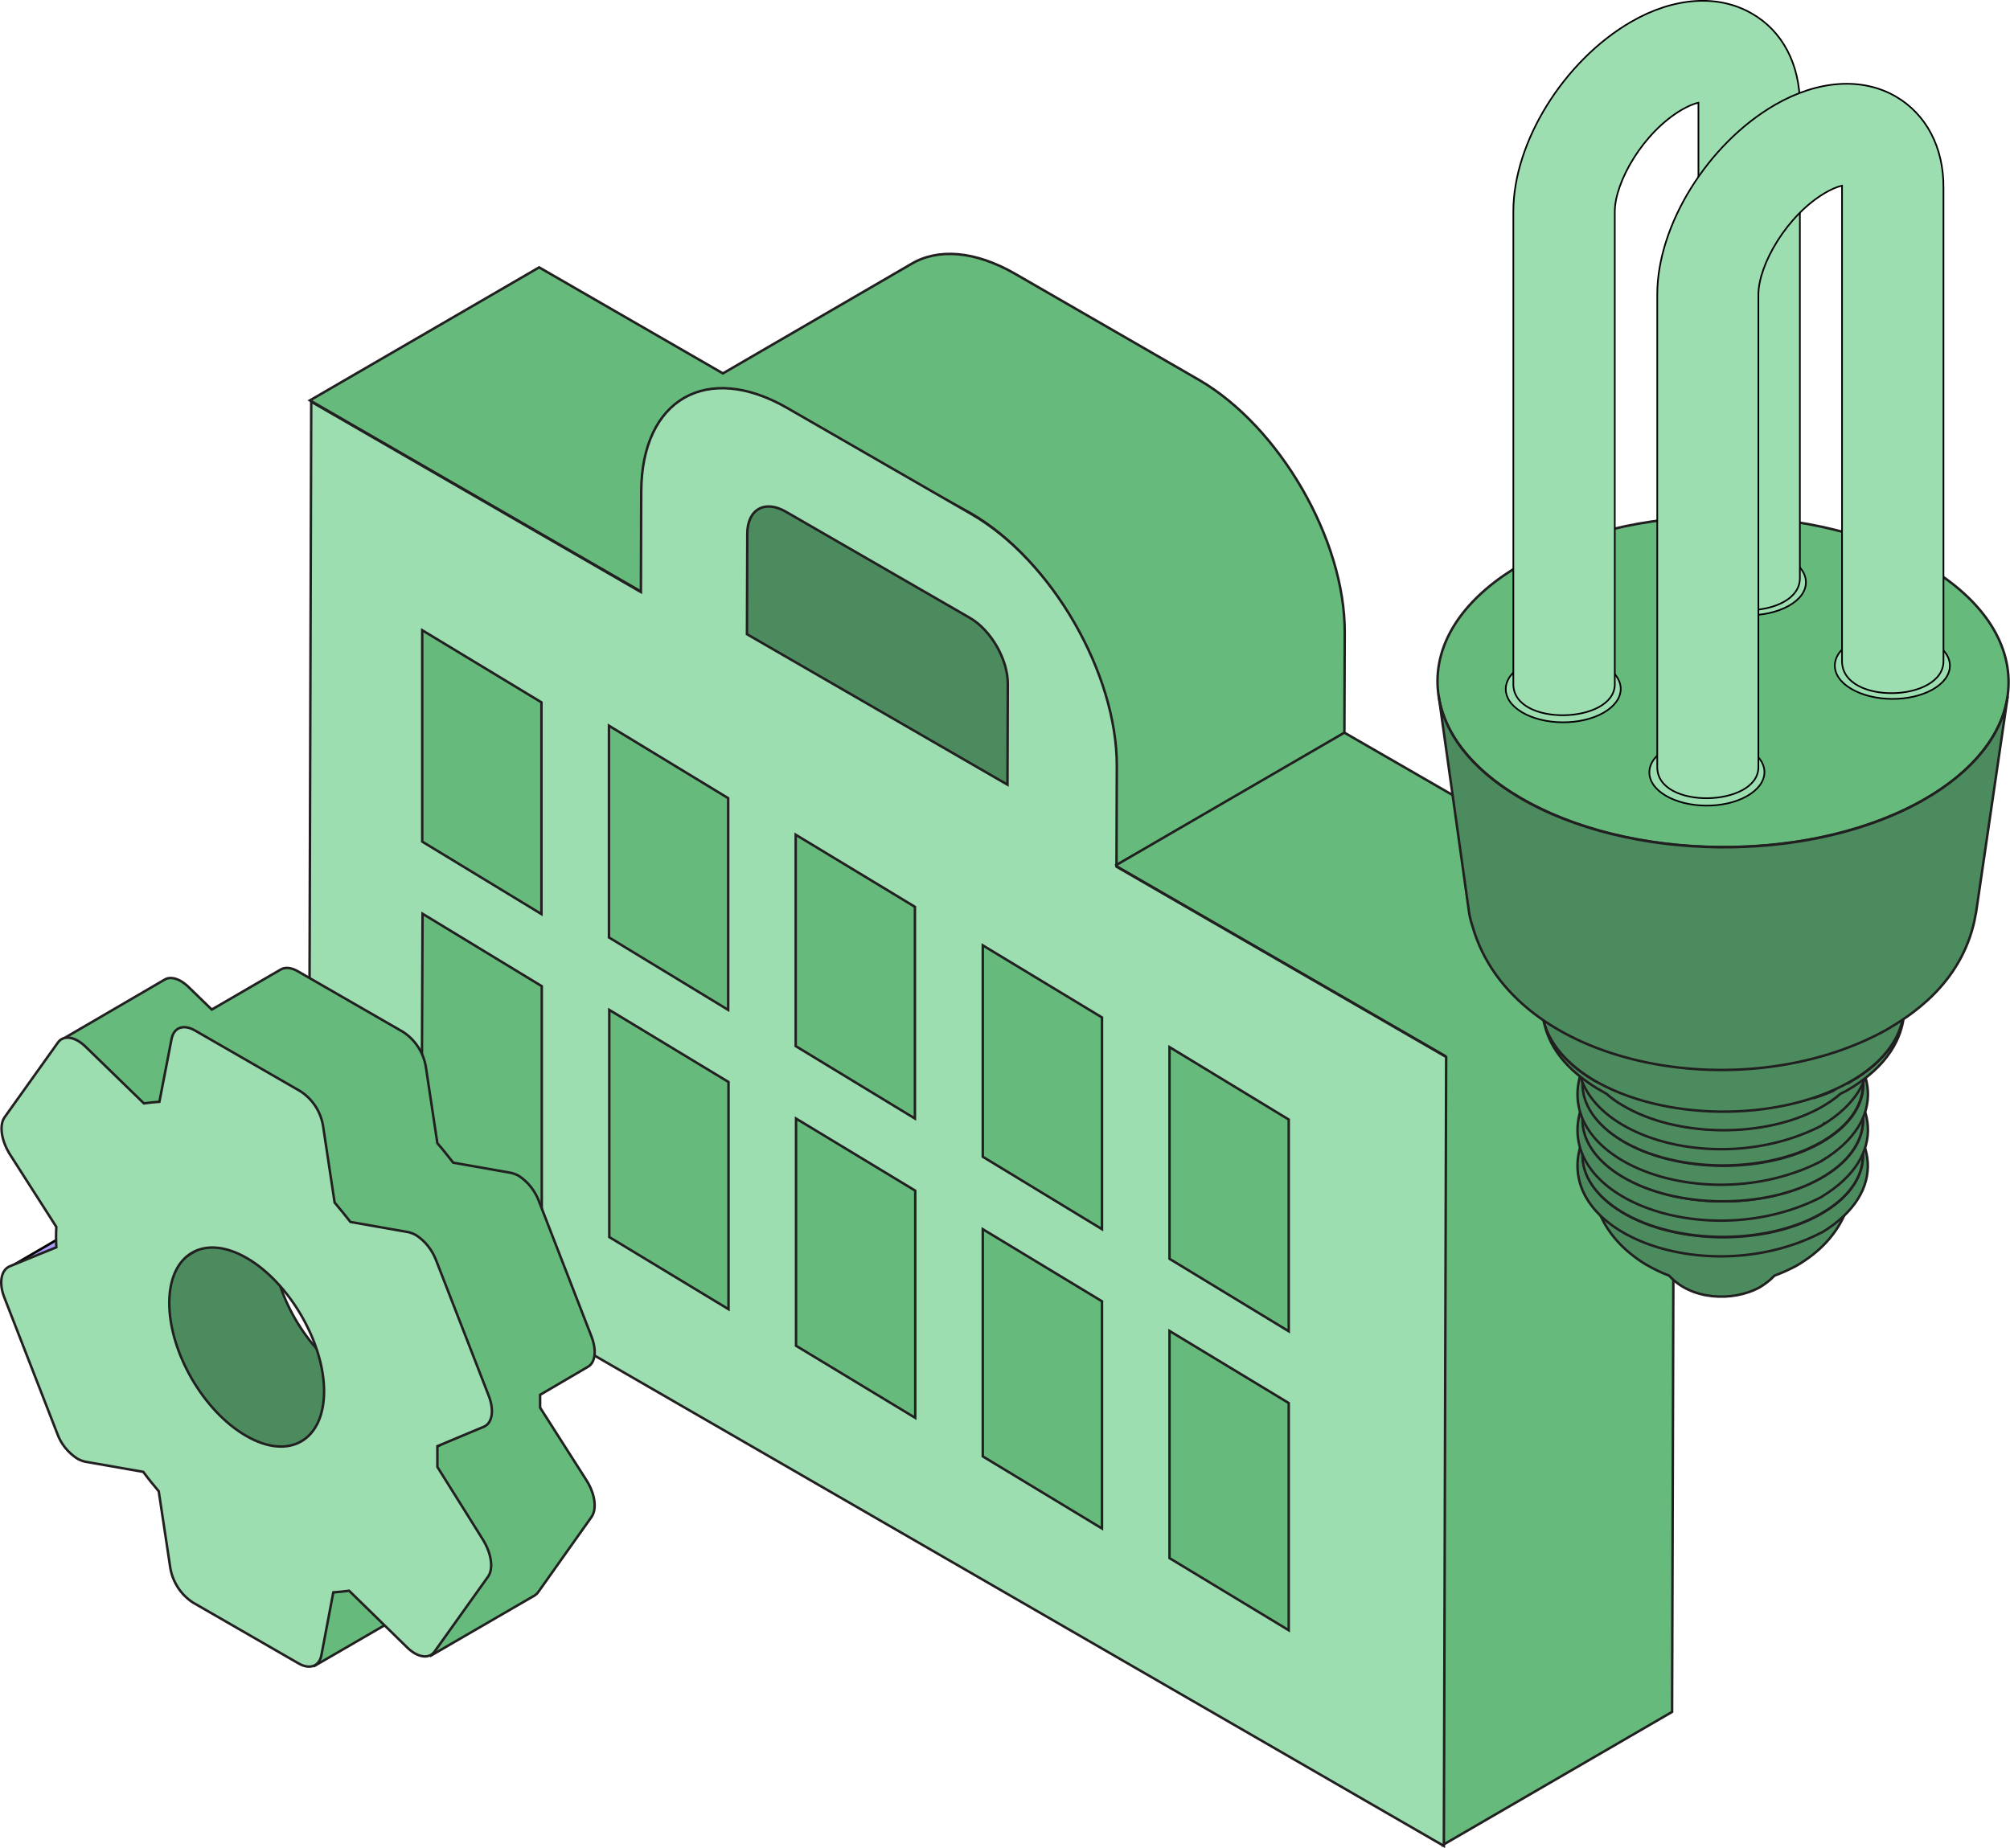 <?xml version="1.0" encoding="utf-8"?>
<!-- Generator: Adobe Illustrator 25.3.1, SVG Export Plug-In . SVG Version: 6.00 Build 0)  -->
<svg version="1.1" id="Layer_1" xmlns="http://www.w3.org/2000/svg" xmlns:xlink="http://www.w3.org/1999/xlink" x="0px" y="0px"
	 viewBox="0 0 610.3 561.2" style="enable-background:new 0 0 610.3 561.2;" xml:space="preserve">
<style type="text/css">
	.st0{fill:#65BA7C;stroke:#221F20;stroke-width:0.75;stroke-miterlimit:10;}
	.st1{fill:#9DDEB1;stroke:#221F20;stroke-width:0.75;stroke-miterlimit:10;}
	.st2{fill:#4B8B5E;stroke:#221F20;stroke-width:0.75;stroke-miterlimit:10;}
	.st3{fill:none;stroke:#211F20;stroke-width:0.75;stroke-miterlimit:10;}
	.st4{fill-rule:evenodd;clip-rule:evenodd;fill:#65BA7C;stroke:#221F20;stroke-width:0.75;stroke-miterlimit:10;}
	.st5{fill:url(#SVGID_1_);}
	.st6{fill:#9DDEB1;stroke:#000000;stroke-width:0.5;stroke-miterlimit:10;}
	.st7{fill:#A99CF7;stroke:#000000;stroke-width:0.75;stroke-miterlimit:10;}
</style>
<path class="st0" d="M408.2,222.5l0.1-30.5c0.1-28.1-19.8-62.4-44.2-76.6l-55.8-32.2c-12.3-7.1-23.5-7.8-31.5-3.1l-57.3,33.3
	l-55.8-32.2l-69.6,40.4l100.1,57.8l69.6-40.4l30.8,16.8c24.5,14.1,44.3,48.5,44.2,76.6l0,0l-0.1,30.5l100.1,57.8l-0.7,239.6
	l69.6-40.4l0.7-239.6L408.2,222.5z"/>
<path class="st1" d="M294.9,156.1c24.5,14.1,44.3,48.5,44.2,76.6l-0.1,30.5l100.1,57.8l-0.7,239.6l-344.6-199l0.7-239.6l100.1,57.8
	l0.1-30.5c0.1-28.1,20-39.5,44.5-25.3L294.9,156.1z"/>
<g>
	<path class="st2" d="M294.4,187.6c6.5,3.7,11.7,12.8,11.6,20.2l-0.1,30.5l-79.1-45.7l0.1-30.5c0-7.4,5.3-10.4,11.7-6.7L294.4,187.6
		z"/>
</g>
<line class="st3" x1="408.2" y1="222.5" x2="338.6" y2="262.9"/>
<path class="st4" d="M128.2,191.4l36.2,21.9v64.3l-36.2-22V191.4z M164.5,299.5v69L128,348.9l0.3-71.4L164.5,299.5L164.5,299.5z"/>
<path class="st4" d="M184.9,220.4l36.2,22v64.3l-36.2-22V220.4L184.9,220.4z M221.2,328.6v69l-36.2-21.9v-69L221.2,328.6
	L221.2,328.6z"/>
<path class="st4" d="M241.6,253.5l36.2,21.9v64.3l-36.2-22L241.6,253.5L241.6,253.5z M277.9,361.6v69l-36.2-21.9v-69L277.9,361.6
	L277.9,361.6z"/>
<path class="st4" d="M298.4,287.1l36.2,21.9v64.3l-36.2-22V287.1z M334.6,395.2v69l-36.2-21.9v-69L334.6,395.2L334.6,395.2z"/>
<path class="st4" d="M355.1,318l36.2,22v64.3l-36.2-22V318z M391.3,426.1v69l-36.2-21.9v-69L391.3,426.1L391.3,426.1z"/>
<path class="st2" d="M550.8,373.2c-2.4,1.3-5,2.5-7.7,3.3c-0.4-2.6-2.3-5.1-5.6-7.1c-7.8-4.7-20.7-4.8-28.7-0.3
	c-3.6,2-5.6,4.6-6,7.2c-2.9-1-5.7-2.2-8.4-3.8c-7-4.2-10.8-9.6-11.2-15c0.3,5.3,1.8,17.5,16.5,26.5c2.3,1.3,4.6,2.5,7.1,3.4
	c6.6,7.4,19.3,8.1,27.6,3.5c1.6-1,3.1-2.1,4.4-3.5c2.2-0.8,4.4-1.8,6.5-2.9l0,0c15.3-8.8,17.1-21.3,17.4-26.8
	C562.3,363.5,558.3,369,550.8,373.2z"/>
<path class="st2" d="M483.2,357.6c0-0.4,0-0.8-0.1-1.2C483.2,356.9,483.2,357.3,483.2,357.6z"/>
<path class="st2" d="M562.8,358c0-0.4,0.1-0.9,0.1-1.3C562.9,357.1,562.8,357.5,562.8,358z"/>
<path class="st2" d="M554,333.9c-22.4-13.9-67.4-8.3-74.1,14.1c-8.1,27,39.1,44,73.2,26.3h0.1C573.7,361.8,569.5,343.6,554,333.9z
	 M552.7,368.8c-16.8,9.5-43.8,9.2-60.1-0.6s-16-25.4,0.9-34.8s43.8-9.2,60.2,0.6S569.5,359.3,552.7,368.8L552.7,368.8z"/>
<path class="st2" d="M553.6,333.9c-16.4-9.8-43.3-10.1-60.2-0.6s-17.2,25-0.9,34.8s43.3,10.1,60.2,0.6S569.9,343.7,553.6,333.9z
	 M495.3,334.4c15.8-8.9,41-8.6,56.4,0.6c6.4,3.9,10.1,8.6,11,13.6c-1,5.1-5,10-11.8,13.8c-15.8,8.9-41,8.6-56.4-0.6
	c-6.4-3.8-10-8.6-11-13.5C484.5,343.2,488.4,338.3,495.3,334.4z"/>
<path class="st2" d="M554,323.1L554,323.1c-22.4-13.9-67.4-8.3-74.1,14.1c-8.1,27,39.1,43.9,73.2,26.3l0.1-0.1
	C573.7,350.9,569.6,332.7,554,323.1z M552.7,357.9c-16.8,9.5-43.8,9.2-60.1-0.6s-16-25.4,0.9-34.8s43.8-9.2,60.2,0.6
	S569.6,348.5,552.7,357.9L552.7,357.9z"/>
<path class="st2" d="M553.6,323.1c-16.4-9.8-43.3-10.1-60.2-0.6s-17.2,25-0.9,34.8s43.3,10.1,60.2,0.6S570,332.9,553.6,323.1z
	 M495.3,323.6c15.8-8.9,41.1-8.6,56.4,0.6c6.4,3.8,10.1,8.6,11,13.5c-1,5.1-5,10-11.8,13.9c-15.8,8.9-41.1,8.6-56.4-0.6
	c-6.4-3.8-10.1-8.6-11-13.5C484.5,332.3,488.4,327.4,495.3,323.6L495.3,323.6z"/>
<path class="st2" d="M554,312.2c-22.4-13.9-67.4-8.3-74.1,14.1c-8.1,27,39.1,43.9,73.2,26.3c0.1,0,0.2-0.1,0.1-0.1
	C573.7,340.1,569.6,321.9,554,312.2z M552.8,347.1c-16.8,9.5-43.8,9.2-60.1-0.6s-16-25.4,0.9-34.8s43.8-9.2,60.2,0.6
	S569.6,337.6,552.8,347.1L552.8,347.1z"/>
<path class="st2" d="M553.6,312.2c-16.4-9.8-43.3-10.1-60.2-0.6s-17.2,25-0.9,34.8s43.3,10.1,60.2,0.6S570,322,553.6,312.2z
	 M495.3,312.7c15.8-8.9,41.1-8.6,56.5,0.6c6.5,3.9,10.1,8.7,11.1,13.6c-1,5.1-5,10-11.8,13.8c-15.8,8.9-41.1,8.6-56.5-0.6
	c-6.4-3.8-10.1-8.6-11-13.5C484.4,321.5,488.4,316.6,495.3,312.7z"/>
<path class="st2" d="M554.1,301.4c-22.4-13.9-67.4-8.3-74.1,14.1c-8.1,27,39.1,43.9,73.2,26.3c0.1-0.1,0.2-0.2,0.3-0.3
	c0,0.1-0.1,0.2-0.2,0.2C573.8,329.3,569.7,311.1,554.1,301.4z M552.8,336.2c-16.8,9.5-43.8,9.2-60.1-0.6s-16-25.4,0.9-34.8
	s43.8-9.2,60.2,0.6S569.6,326.8,552.8,336.2L552.8,336.2z"/>
<path class="st2" d="M562.3,328.3c6.5-8.9,3.7-19.5-8.6-26.9c-16.4-9.8-43.3-10.1-60.2-0.6c-13,7.3-16.2,18.2-9.5,27.3l-0.2-0.1
	c-8.9-5.3-13.9-12-15.2-18.7c1,6.1,4.4,13.9,16.4,21.3c0.9,0.5,1.8,1,2.8,1.6c1.5,1.3,3.1,2.5,4.9,3.5c16.4,9.8,43.3,10.1,60.2,0.6
	c2.1-1.2,4.1-2.5,5.9-4.1c0.5-0.3,1-0.5,1.6-0.8c13.8-7.9,16.8-16.9,17.6-22.2C576.6,316.1,571.4,322.9,562.3,328.3z M495.3,301.9
	c15.8-8.9,41.1-8.6,56.5,0.6c13.2,7.9,14.8,19.8,5,28.7c-1.8,0.8-3.8,1.6-5.8,2.2v-5.8c-15.8,8.9-41.2,8.6-56.6-0.6
	c-5.9-3.5-9.5-7.9-10.8-12.4C485.1,309.9,488.9,305.4,495.3,301.9L495.3,301.9z M488.5,330c-0.1-0.1-0.3-0.3-0.4-0.5
	C488.2,329.7,488.3,329.8,488.5,330z M487.5,329l-0.4-0.5L487.5,329z M486.7,328l-0.4-0.5L486.7,328z M486,327
	c-0.1-0.2-0.2-0.3-0.3-0.5C485.7,326.6,485.8,326.8,486,327L486,327z M485.3,326c-0.1-0.2-0.2-0.3-0.3-0.5
	C485.1,325.5,485.2,325.7,485.3,326L485.3,326z M484.7,324.9c-0.1-0.2-0.2-0.3-0.2-0.5C484.6,324.5,484.6,324.7,484.7,324.9
	L484.7,324.9z M484.2,323.8c-0.1-0.2-0.1-0.3-0.2-0.5C484.1,323.4,484.2,323.6,484.2,323.8L484.2,323.8z M483.8,322.7
	c-0.1-0.2-0.1-0.3-0.1-0.5C483.8,322.3,483.8,322.5,483.8,322.7L483.8,322.7z M483.5,321.6c0-0.2-0.1-0.3-0.1-0.5
	C483.5,321.2,483.5,321.4,483.5,321.6L483.5,321.6z M483.3,320.6l-0.1-0.5L483.3,320.6z M483.2,319.5c0-0.2,0-0.3,0-0.5
	C483.2,319,483.2,319.2,483.2,319.5L483.2,319.5z M489,330.5c0.1,0.1,0.3,0.3,0.4,0.4l0,0L489,330.5z"/>
<linearGradient id="SVGID_1_" gradientUnits="userSpaceOnUse" x1="503.742" y1="307.731" x2="542.717" y2="240.22" gradientTransform="matrix(1 0 0 -1 0 561.276)">
	<stop  offset="0" style="stop-color:#D4D4DA"/>
	<stop  offset="1" style="stop-color:#DDDDE2"/>
</linearGradient>
<path class="st5" d="M562.6,265.2c-21.2-12.6-55.9-13-77.7-0.8s-22.2,32.4-1.1,45s55.9,13,77.7,0.8S583.8,277.8,562.6,265.2z"/>
<path class="st2" d="M561.5,310.2c-21.8,12.2-56.5,11.9-77.7-0.8c-10.4-6.2-15.6-14.2-15.5-22.3l-0.1,18.5c0,8,5.1,16,15.5,22.3
	c21.1,12.6,55.9,13,77.7,0.8c11.1-6.2,16.6-14.5,16.7-22.7v-18.5C578.2,295.7,572.6,304,561.5,310.2z"/>
<ellipse transform="matrix(2.792455e-03 -1 1 2.792455e-03 314.71 729.67)" class="st0" cx="523.2" cy="207" rx="50.2" ry="86.7"/>
<path class="st2" d="M599.8,278c0.1-0.3,0.1-0.6,0.2-0.9l9.6-65.6c-1.7,11.6-10.4,22.9-26,31.7c-34.3,19.3-89.2,18.7-122.6-1.2
	c-14.6-8.7-22.7-19.7-24.2-30.9l9.2,65.6c0.2,1.6,0.6,3.1,1.1,4.6c12.2,43,81.9,55.7,125.6,31.5c6.9-4.1,22.7-13.6,26.9-33.6V279
	C599.7,278.6,599.8,278.3,599.8,278z"/>
<path class="st6" d="M587.1,195.1c-6.7-4-17.8-4.1-24.7-0.2s-7.1,10.3-0.3,14.3s17.8,4.1,24.7,0.2S593.8,199.1,587.1,195.1z"/>
<path class="st6" d="M530.8,227.5c-6.7-4-17.8-4.1-24.7-0.2s-7.1,10.3-0.4,14.3c6.7,4,17.8,4.1,24.7,0.2S537.6,231.5,530.8,227.5z"
	/>
<path class="st6" d="M487.2,202.2c-6.7-4-17.8-4.1-24.7-0.2s-7.1,10.3-0.4,14.3s17.8,4.1,24.7,0.2S493.9,206.2,487.2,202.2z"/>
<path class="st6" d="M543.3,169.7c-6.7-4-17.8-4.1-24.7-0.2s-7.1,10.3-0.3,14.3c6.7,4,17.8,4.1,24.8,0.2S550,173.7,543.3,169.7z"/>
<path class="st6" d="M531.9,4.1c-10.2-5.9-23.6-5-36.6,2.5c-20.4,11.8-35.8,36.5-35.8,57.6v143.6c0,13,30.8,12.1,30.8,0V64.3
	c0-9.1,8.7-24.2,20.4-31c1.6-0.9,3.2-1.7,5-2.1c0,0.2,0,0.4,0,0.7v143.7c0,13.4,30.8,12.5,30.8,0V31.8
	C546.5,19.5,541.2,9.4,531.9,4.1z"/>
<path class="st6" d="M575.6,29.3c-10.2-5.9-23.6-5-36.6,2.5c-20.4,11.8-35.8,36.5-35.8,57.6v143.6c0,13,30.7,12.1,30.7,0V89.5
	c0-9.1,8.7-24.2,20.4-31c1.6-0.9,3.2-1.7,5-2.1c0,0.2,0,0.4,0,0.7v143.7c0,13.4,30.8,12.5,30.8,0V57.1
	C590.2,44.8,584.9,34.7,575.6,29.3z"/>
<path class="st2" d="M106.2,418c-13-7.5-23.5-25.7-23.4-40.6c0-7.4,2.6-12.6,6.8-15.1l-31.9,18.6c-4.2,2.4-6.8,7.7-6.8,15.1
	c0,14.9,10.4,33,23.4,40.6c6.5,3.8,12.4,4.1,16.7,1.6l31.9-18.5C118.6,422.1,112.7,421.8,106.2,418z"/>
<path class="st7" d="M33.9,366.8L2,385.4l0.4-0.2l14.2-5.8l31.9-18.5l-14.2,5.8C34.1,366.7,34,366.7,33.9,366.8z"/>
<path class="st0" d="M100.7,484l-3.6,19c-0.2,1.3-0.9,2.4-1.9,3.1l31.9-18.5c1.1-0.7,1.8-1.8,1.9-3.1l3.6-19L100.7,484z"/>
<path class="st0" d="M164,427.5c0-0.2,0-0.9,0-3.9l14.5-8.5c2.3-1.3,2.7-5,1.1-9.2l-16-41.2c-1.2-3.1-3.3-5.8-6.1-7.6
	c-0.7-0.4-1.5-0.7-2.3-0.9l-17.6-3.1c-1.6-2-3.1-4-4.8-5.9l-3.5-23.2c-0.7-4.3-3.2-8.2-6.9-10.6l-32.1-18.5c-2-1.1-3.7-1.2-5-0.5
	l-21,12.2l-7-6.8c-0.7-0.7-1.5-1.3-2.3-1.8c-1.9-1.1-3.7-1.3-5-0.5l-31.9,18.6c1.3-0.8,3.2-0.6,5,0.5c0.8,0.5,1.6,1.1,2.3,1.8
	l17.7,17.2c1.6-0.2,3.1-0.4,4.7-0.5l24-13.9L90.6,332c3.7,2.4,6.2,6.2,6.9,10.6l3.5,23.2c1.7,2,3.2,3.9,4.8,5.9l17.6,3.1
	c0.8,0.2,1.6,0.5,2.3,0.9c2.8,1.8,4.9,4.4,6.1,7.6l16,41.2c0.7,1.8,1.1,3.7,0.9,5.6l-16.5,9.6c0,5,0,6.1,0,6.3l14,22.1
	c2.5,4.1,3.2,8.7,1.5,11.1l-16.1,22.7c-0.3,0.4-0.7,0.8-1.1,1.1l31.9-18.5c0.4-0.3,0.8-0.6,1.1-1.1l16.1-22.7
	c1.7-2.4,1.1-7-1.5-11.1L164,427.5z"/>
<path class="st1" d="M146.7,467.7c2.5,4.1,3.2,8.7,1.5,11.1L132,501.5c-1.3,1.9-3.7,2-6.1,0.6c-0.8-0.5-1.6-1.1-2.3-1.8L106,483.1
	c-1.6,0.2-3.2,0.4-4.8,0.5l-3.6,19c-0.6,3.5-3.6,4.5-6.9,2.6l-32.1-18.5c-3.7-2.4-6.2-6.3-6.9-10.6l-3.5-23.2
	c-1.5-1.8-3.1-3.7-4.7-5.9l-17.7-3.1c-0.8-0.2-1.6-0.5-2.3-0.9c-2.8-1.8-5-4.5-6.1-7.6L1.3,394c-1.7-4.3-1-8.3,1.6-9.4l14.2-5.8
	c-0.1-2.1-0.1-4.1,0-6.2L2.9,350.4c-2.5-4.1-3.2-8.7-1.5-11.1l16.2-22.7c1.3-1.8,3.7-1.9,6.1-0.5c0.8,0.5,1.6,1.1,2.3,1.8l17.7,17.2
	c1.6-0.2,3.1-0.4,4.7-0.5l3.7-19.1c0.7-3.5,3.6-4.5,7-2.6l32.1,18.5c3.7,2.4,6.2,6.2,6.9,10.6l3.5,23.2c1.7,2,3.2,3.9,4.8,5.9
	l17.6,3.1c0.8,0.2,1.6,0.5,2.3,0.9c2.8,1.8,4.9,4.5,6.1,7.6l16,41.2c1.7,4.4,1.1,8.3-1.5,9.4l-14.1,5.9v6.3L146.7,467.7z
	 M74.8,436.1c13,7.5,23.5,1.4,23.6-13.4s-10.5-33.1-23.4-40.6s-23.5-1.5-23.6,13.4S61.7,428.6,74.8,436.1"/>
</svg>
